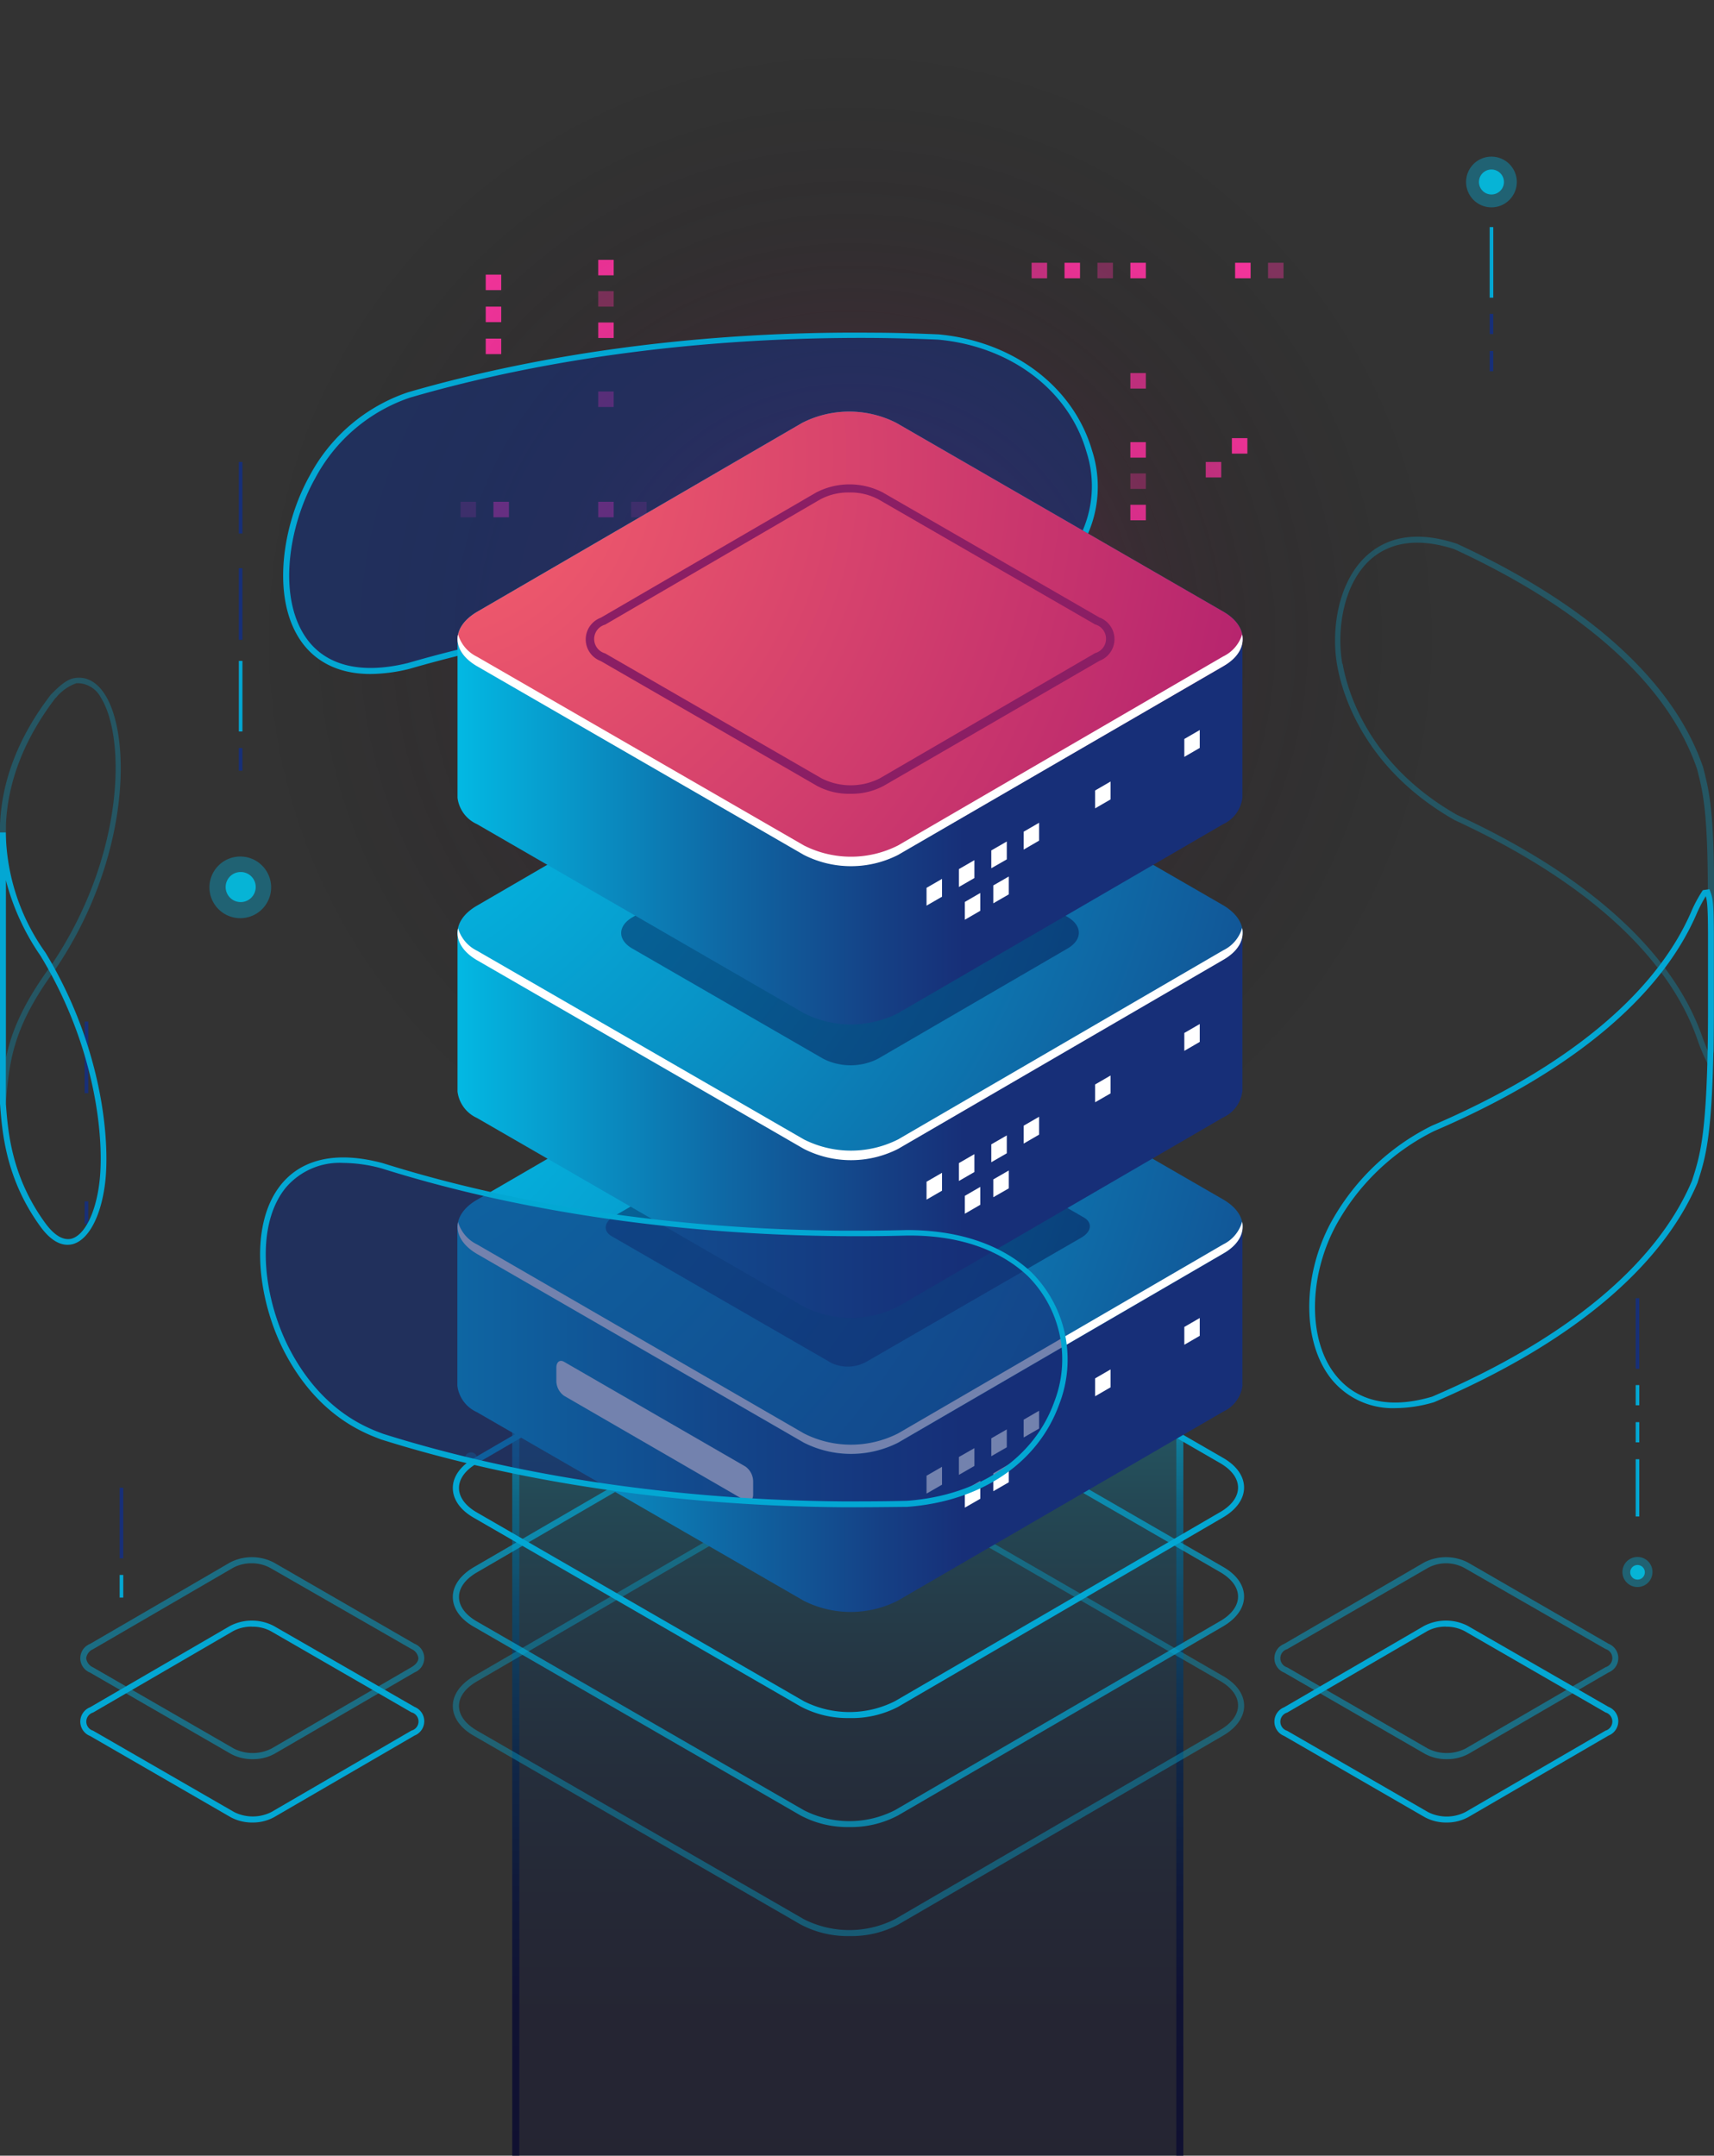 <svg xmlns="http://www.w3.org/2000/svg" xmlns:xlink="http://www.w3.org/1999/xlink" viewBox="0 0 222.34 279.66"><rect x="0" y="0" width="222.34" height="279.66" fill="#333333" stroke="none"/><defs><style>.cls-1{isolation:isolate;}.cls-2,.cls-3,.cls-4{fill:#f8359e;}.cls-12,.cls-14,.cls-2,.cls-29{opacity:0.8;}.cls-11,.cls-13,.cls-20,.cls-4{opacity:0.4;}.cls-11,.cls-12,.cls-15,.cls-5{fill:#172f78;}.cls-13,.cls-14,.cls-16,.cls-6{fill:#03a7d3;}.cls-27,.cls-7{opacity:0.3;}.cls-10,.cls-7,.cls-8,.cls-9{mix-blend-mode:lighten;}.cls-7{fill:url(#Áåçûìÿííûé_ãðàäèåíò_17);}.cls-10,.cls-15,.cls-8,.cls-9{opacity:0.6;}.cls-8{fill:url(#Áåçûìÿííûé_ãðàäèåíò_17-2);}.cls-9{fill:url(#Áåçûìÿííûé_ãðàäèåíò_17-3);}.cls-10{fill:url(#radial-gradient);}.cls-16{opacity:0.7;}.cls-17{fill:url(#Áåçûìÿííûé_ãðàäèåíò_354);}.cls-18{fill:url(#Áåçûìÿííûé_ãðàäèåíò_346);}.cls-19{fill:#fff;}.cls-20{fill:#06033e;}.cls-21{fill:url(#Áåçûìÿííûé_ãðàäèåíò_354-2);}.cls-22{fill:url(#Áåçûìÿííûé_ãðàäèåíò_346-2);}.cls-23{fill:url(#Áåçûìÿííûé_ãðàäèåíò_354-3);}.cls-24{fill:url(#Áåçûìÿííûé_ãðàäèåíò_346-3);}.cls-25{fill:url(#Áåçûìÿííûé_ãðàäèåíò_67);}.cls-26{fill:#8b1e64;}.cls-28{opacity:0.5;}.cls-29{fill:#01c8ef;}</style><linearGradient id="Áåçûìÿííûé_ãðàäèåíò_17" x1="109.98" y1="279.66" x2="109.98" y2="175.97" gradientUnits="userSpaceOnUse"><stop offset="0" stop-color="#020230"/><stop offset="0.19" stop-color="#020533"/><stop offset="0.33" stop-color="#020f3c"/><stop offset="0.47" stop-color="#021f4c"/><stop offset="0.59" stop-color="#023663"/><stop offset="0.7" stop-color="#02547f"/><stop offset="0.82" stop-color="#0179a3"/><stop offset="0.92" stop-color="#01a4cc"/><stop offset="1" stop-color="#01c8ef"/></linearGradient><linearGradient id="Áåçûìÿííûé_ãðàäèåíò_17-2" x1="66.91" y1="279.66" x2="66.91" y2="175.97" xlink:href="#Áåçûìÿííûé_ãðàäèåíò_17"/><linearGradient id="Áåçûìÿííûé_ãðàäèåíò_17-3" x1="153.05" y1="279.66" x2="153.05" y2="175.97" xlink:href="#Áåçûìÿííûé_ãðàäèåíò_17"/><radialGradient id="radial-gradient" cx="110.28" cy="82.88" r="82.88" gradientUnits="userSpaceOnUse"><stop offset="0" stop-color="#f8359e"/><stop offset="0.04" stop-color="#e63192" stop-opacity="0.93"/><stop offset="0.19" stop-color="#aa246c" stop-opacity="0.68"/><stop offset="0.34" stop-color="#76194b" stop-opacity="0.48"/><stop offset="0.49" stop-color="#4b1030" stop-opacity="0.3"/><stop offset="0.63" stop-color="#2b091b" stop-opacity="0.17"/><stop offset="0.77" stop-color="#13040c" stop-opacity="0.08"/><stop offset="0.89" stop-color="#050103" stop-opacity="0.02"/><stop offset="1" stop-opacity="0"/></radialGradient><linearGradient id="Áåçûìÿííûé_ãðàäèåíò_354" x1="242.06" y1="216.2" x2="313.88" y2="216.2" gradientUnits="userSpaceOnUse"><stop offset="0" stop-color="#01c8ef"/><stop offset="0.13" stop-color="#04b1dd"/><stop offset="0.55" stop-color="#0e6ba7"/><stop offset="0.85" stop-color="#154085"/><stop offset="1" stop-color="#172f78"/></linearGradient><radialGradient id="Áåçûìÿííûé_ãðàäèåíò_346" cx="229.32" cy="162.34" r="160.39" gradientUnits="userSpaceOnUse"><stop offset="0" stop-color="#01c8ef"/><stop offset="0.14" stop-color="#03bae4"/><stop offset="0.4" stop-color="#0895c8"/><stop offset="0.76" stop-color="#115a9a"/><stop offset="1" stop-color="#172f78"/></radialGradient><linearGradient id="Áåçûìÿííûé_ãðàäèåíò_354-2" x1="242.06" y1="178.06" x2="313.88" y2="178.06" xlink:href="#Áåçûìÿííûé_ãðàäèåíò_354"/><radialGradient id="Áåçûìÿííûé_ãðàäèåíò_346-2" cx="229.32" cy="124.2" r="160.39" xlink:href="#Áåçûìÿííûé_ãðàäèåíò_346"/><linearGradient id="Áåçûìÿííûé_ãðàäèåíò_354-3" x1="242.06" y1="139.92" x2="313.88" y2="139.92" xlink:href="#Áåçûìÿííûé_ãðàäèåíò_354"/><radialGradient id="Áåçûìÿííûé_ãðàäèåíò_346-3" cx="229.32" cy="86.07" r="160.39" xlink:href="#Áåçûìÿííûé_ãðàäèåíò_346"/><radialGradient id="Áåçûìÿííûé_ãðàäèåíò_67" cx="243.48" cy="95.73" r="110.27" gradientUnits="userSpaceOnUse"><stop offset="0" stop-color="#f9636b"/><stop offset="1" stop-color="#b6246e"/></radialGradient></defs><title>header-img</title><g class="cls-1"><g id="Ñëîé_1" data-name="Ñëîé 1"><rect class="cls-2" x="133.82" y="34.09" width="2.01" height="2.01"/><rect class="cls-3" x="138.09" y="34.09" width="2.01" height="2.01"/><rect class="cls-4" x="142.36" y="34.09" width="2.01" height="2.01"/><rect class="cls-3" x="146.63" y="34.09" width="2.01" height="2.01"/><rect class="cls-3" x="160.22" y="34.09" width="2.01" height="2.01"/><rect class="cls-2" x="146.63" y="48.4" width="2.01" height="2.01"/><rect class="cls-3" x="335.46" y="93.92" width="2.01" height="2.01" transform="translate(484.1 153.29) rotate(180)"/><rect class="cls-4" x="335.46" y="97.99" width="2.01" height="2.01" transform="translate(484.1 161.42) rotate(180)"/><rect class="cls-3" x="335.46" y="102.05" width="2.01" height="2.01" transform="translate(484.1 169.55) rotate(180)"/><rect class="cls-2" x="345.24" y="96.5" width="2.01" height="2.01" transform="translate(503.66 158.44) rotate(180)"/><rect class="cls-3" x="348.64" y="93.41" width="2.01" height="2.01" transform="translate(510.45 152.26) rotate(180)"/><rect class="cls-4" x="164.49" y="34.09" width="2.01" height="2.01"/><rect class="cls-4" x="270.7" y="101.67" width="2.01" height="2.01" transform="translate(354.58 168.78) rotate(180)"/><rect class="cls-3" x="266.43" y="101.67" width="2.01" height="2.01" transform="translate(346.04 168.78) rotate(180)"/><rect class="cls-3" x="251.84" y="80.5" width="2.01" height="2.01" transform="translate(316.86 126.44) rotate(180)"/><rect class="cls-3" x="251.84" y="76.35" width="2.01" height="2.01" transform="translate(316.86 118.14) rotate(180)"/><rect class="cls-3" x="251.84" y="72.19" width="2.01" height="2.01" transform="translate(316.86 109.83) rotate(180)"/><rect class="cls-3" x="252.84" y="101.67" width="2.01" height="2.01" transform="translate(318.86 168.78) rotate(180)"/><rect class="cls-2" x="266.43" y="87.36" width="2.01" height="2.01" transform="translate(346.04 140.16) rotate(180)"/><rect class="cls-3" x="77.6" y="41.84" width="2.01" height="2.01"/><rect class="cls-4" x="77.6" y="37.77" width="2.01" height="2.01"/><rect class="cls-3" x="77.6" y="33.71" width="2.01" height="2.01"/><rect class="cls-4" x="248.57" y="101.67" width="2.01" height="2.01" transform="translate(310.32 168.78) rotate(180)"/><rect class="cls-5" x="15.52" y="193.01" width="0.47" height="9.16"/><rect class="cls-6" x="15.52" y="204.32" width="0.47" height="2.94"/><rect class="cls-6" x="193.24" y="29.46" width="0.47" height="9.16"/><rect class="cls-5" x="193.24" y="40.72" width="0.47" height="2.62"/><rect class="cls-5" x="193.24" y="45.54" width="0.47" height="2.62"/><rect class="cls-5" x="212.18" y="168.42" width="0.47" height="9.16"/><rect class="cls-6" x="212.18" y="179.69" width="0.47" height="2.62"/><rect class="cls-6" x="212.18" y="184.5" width="0.47" height="2.62"/><rect class="cls-6" x="212.18" y="189.31" width="0.47" height="7.43"/><rect class="cls-5" x="10.98" y="155.85" width="0.47" height="2.94"/><rect class="cls-5" x="10.98" y="132.53" width="0.47" height="9.29"/><rect class="cls-5" x="30.98" y="97.05" width="0.47" height="2.94"/><rect class="cls-6" x="30.98" y="85.74" width="0.47" height="9.16"/><rect class="cls-5" x="30.98" y="73.72" width="0.47" height="9.29"/><rect class="cls-5" x="30.98" y="59.93" width="0.47" height="9.29"/><polygon class="cls-7" points="66.45 175.97 66.45 279.66 153.5 279.66 153.5 177.75 66.45 175.97"/><polygon class="cls-8" points="66.45 175.97 66.45 279.66 67.37 279.66 67.37 177.75 66.45 175.97"/><polygon class="cls-9" points="152.59 175.97 152.59 279.66 153.5 279.66 153.5 177.75 152.59 175.97"/><circle class="cls-10" cx="110.28" cy="82.88" r="82.88"/><path class="cls-11" d="M276.5,161.87a1.28,1.28,0,1,1-1.28-1.27A1.28,1.28,0,0,1,276.5,161.87Z" transform="translate(-188.83 -36.56)"/><path class="cls-11" d="M295.13,143a5.06,5.06,0,1,1-5.06-5.06A5.06,5.06,0,0,1,295.13,143Z" transform="translate(-188.83 -36.56)"/><path class="cls-12" d="M292.17,143a2.1,2.1,0,1,1-2.1-2.1A2.1,2.1,0,0,1,292.17,143Z" transform="translate(-188.83 -36.56)"/><circle class="cls-13" cx="81.27" cy="98.97" r="2.58"/><circle class="cls-14" cx="81.27" cy="98.97" r="1.27"/><path class="cls-13" d="M250.72,225.77a.79.79,0,1,1-.78-.79A.78.78,0,0,1,250.72,225.77Z" transform="translate(-188.83 -36.56)"/><path class="cls-15" d="M241.84,87.79c17.44-5.06,38.07-7.91,60.09-7.73,2.91,0,5.79.1,8.63.23,19.34,1.76,26.22,22.18,14.56,31.12-5.35,4.1-11.8,4.06-14.56,4s-5.72-.2-8.63-.23c-22-.18-42.65,2.67-60.09,7.73-17.61,4.29-18.65-13.61-12.49-24.55a22.23,22.23,0,0,1,12.49-10.61Z" transform="translate(-188.83 -36.56)"/><path class="cls-6" d="M236.89,124c-4.65,0-7.3-2-8.77-3.93-4.24-5.6-2.7-15.42.9-21.83a22.63,22.63,0,0,1,12.71-10.78h0c18.05-5.24,38.87-7.94,60.2-7.74,2.88,0,5.78.1,8.64.22,9.72.89,17.53,6.81,19.93,15.09a15.24,15.24,0,0,1-5.16,16.71c-5.46,4.18-12,4.15-14.79,4.11s-5.76-.2-8.63-.22c-21.25-.16-42,2.49-60,7.71A21.64,21.64,0,0,1,236.89,124ZM242,88.15a21.89,21.89,0,0,0-12.27,10.43c-3.49,6.2-5,15.66-1,21,2.58,3.41,7.09,4.45,13,3,18.05-5.23,38.87-7.92,60.19-7.73,2.88,0,5.78.1,8.64.22,2.7,0,9.06.06,14.31-4a14.49,14.49,0,0,0,4.89-15.91c-2.3-8-9.86-13.68-19.25-14.54-2.83-.12-5.73-.2-8.6-.22C280.68,80.28,259.94,82.93,242,88.15Z" transform="translate(-188.83 -36.56)"/><path class="cls-6" d="M299,259.45a13,13,0,0,1-6.31-1.5l-42.39-24.48c-1.76-1-2.73-2.39-2.73-3.87s1-2.85,2.73-3.87l42.17-24.52a13.94,13.94,0,0,1,12.61,0l42.4,24.48c1.76,1,2.73,2.39,2.73,3.86s-1,2.86-2.73,3.87L305.32,258A13,13,0,0,1,299,259.45Zm-.22-59a12.14,12.14,0,0,0-5.92,1.41L250.7,226.41c-1.5.87-2.33,2-2.33,3.19s.83,2.32,2.33,3.18l42.4,24.48a13.09,13.09,0,0,0,11.82,0l42.17-24.52c1.51-.87,2.34-2,2.34-3.19s-.83-2.31-2.33-3.18l-42.4-24.48A12.1,12.1,0,0,0,298.79,200.48Z" transform="translate(-188.83 -36.56)"/><path class="cls-16" d="M299,273.59a13,13,0,0,1-6.31-1.5l-42.39-24.48c-1.76-1-2.73-2.39-2.73-3.87s1-2.85,2.73-3.87l42.17-24.52a13.94,13.94,0,0,1,12.61,0l42.4,24.48c1.76,1,2.73,2.38,2.73,3.86s-1,2.86-2.73,3.87l-42.17,24.53A13,13,0,0,1,299,273.59Zm-.22-59a12.14,12.14,0,0,0-5.92,1.41L250.7,240.55c-1.5.87-2.33,2-2.33,3.19s.83,2.32,2.33,3.18l42.4,24.48a13,13,0,0,0,11.82,0l42.17-24.52c1.51-.87,2.34-2,2.34-3.19s-.83-2.31-2.33-3.18L304.7,216A12.1,12.1,0,0,0,298.79,214.62Z" transform="translate(-188.83 -36.56)"/><path class="cls-13" d="M299,287.73a13,13,0,0,1-6.31-1.5l-42.39-24.48c-1.76-1-2.73-2.39-2.73-3.87s1-2.85,2.73-3.87l42.17-24.52a13.94,13.94,0,0,1,12.61,0L347.49,254c1.76,1,2.73,2.39,2.73,3.86s-1,2.86-2.73,3.87l-42.17,24.53A13,13,0,0,1,299,287.73Zm-.22-59a12.14,12.14,0,0,0-5.92,1.41L250.7,254.69c-1.5.87-2.33,2-2.33,3.19s.83,2.32,2.33,3.19l42.4,24.47a13.06,13.06,0,0,0,11.82,0L347.09,261c1.51-.87,2.34-2,2.34-3.19s-.83-2.31-2.33-3.18l-42.4-24.48A12.1,12.1,0,0,0,298.79,228.76Z" transform="translate(-188.83 -36.56)"/><path class="cls-17" d="M350,216.17h0V195.85l-25.68,3.42-19.24-11.1a13.47,13.47,0,0,0-12.21,0l-3,1.9-41.71,5.57v20.69h0a4.34,4.34,0,0,0,2.51,3.42l42.4,24.47a13.49,13.49,0,0,0,12.22,0L347.5,219.7a4.34,4.34,0,0,0,2.51-3.4h0Z" transform="translate(-188.83 -36.56)"/><path class="cls-18" d="M347.5,192.17l-42.4-24.48a13.47,13.47,0,0,0-12.21,0l-42.18,24.52c-3.37,1.95-3.37,5.11,0,7.06l42.4,24.47a13.53,13.53,0,0,0,12.22,0l42.17-24.53C350.87,197.27,350.87,194.12,347.5,192.17Z" transform="translate(-188.83 -36.56)"/><path class="cls-19" d="M347.5,198l-42.17,24.52a13.49,13.49,0,0,1-12.22,0L250.71,198a4.68,4.68,0,0,1-2.46-2.91c-.31,1.48.5,3,2.46,4.15l42.4,24.48a13.56,13.56,0,0,0,12.22,0l42.17-24.53c2-1.13,2.77-2.67,2.46-4.14A4.69,4.69,0,0,1,347.5,198Z" transform="translate(-188.83 -36.56)"/><polygon class="cls-19" points="122.2 192.61 120.19 193.77 120.19 191.45 122.2 190.29 122.2 192.61"/><polygon class="cls-19" points="126.4 190.18 124.39 191.34 124.39 189.02 126.4 187.87 126.4 190.18"/><polygon class="cls-19" points="130.6 187.76 128.59 188.92 128.59 186.6 130.6 185.44 130.6 187.76"/><polygon class="cls-19" points="127.16 194.44 125.16 195.59 125.16 193.28 127.16 192.12 127.16 194.44"/><polygon class="cls-19" points="130.86 192.3 128.85 193.46 128.85 191.14 130.86 189.98 130.86 192.3"/><polygon class="cls-19" points="144.06 179.98 142.06 181.14 142.06 178.82 144.06 177.66 144.06 179.98"/><polygon class="cls-19" points="155.63 173.3 153.63 174.46 153.63 172.15 155.63 170.99 155.63 173.3"/><polygon class="cls-19" points="134.79 185.33 132.79 186.49 132.79 184.18 134.79 183.02 134.79 185.33"/><path class="cls-20" d="M296.71,213.4l-28.53-16.46c-1.16-.67-1-1.84.33-2.62l27.87-16.09a5,5,0,0,1,4.52-.19l28.53,16.47c1.16.67,1,1.84-.33,2.61l-27.87,16.1A5,5,0,0,1,296.71,213.4Z" transform="translate(-188.83 -36.56)"/><path class="cls-19" d="M285.48,231.23,262,217.64a2.4,2.4,0,0,1-1-1.94V214c0-.75.45-1.09,1-.77l23.53,13.59a2.4,2.4,0,0,1,1,1.94v1.75C286.5,231.21,286.05,231.55,285.48,231.23Z" transform="translate(-188.83 -36.56)"/><path class="cls-21" d="M350,178h0V157.71l-25.68,3.43L305.1,150a13.47,13.47,0,0,0-12.21,0l-3,1.91-41.71,5.56v20.7h0a4.34,4.34,0,0,0,2.51,3.42l42.4,24.48a13.49,13.49,0,0,0,12.22,0l42.17-24.53a4.32,4.32,0,0,0,2.51-3.4h0Z" transform="translate(-188.83 -36.56)"/><path class="cls-22" d="M347.5,154l-42.4-24.48a13.54,13.54,0,0,0-12.21,0l-42.18,24.53c-3.37,1.94-3.37,5.1,0,7l42.4,24.48a13.49,13.49,0,0,0,12.22,0l42.17-24.52C350.87,159.14,350.87,156,347.5,154Z" transform="translate(-188.83 -36.56)"/><path class="cls-20" d="M327.3,155.51l-24.7-14.26a7.84,7.84,0,0,0-7.12,0l-24.57,14.29c-2,1.13-2,3,0,4.11l24.7,14.26a7.84,7.84,0,0,0,7.12,0l24.57-14.29C329.27,158.49,329.27,156.65,327.3,155.51Z" transform="translate(-188.83 -36.56)"/><path class="cls-19" d="M347.5,159.85l-42.17,24.53a13.56,13.56,0,0,1-12.22,0l-42.4-24.48a4.73,4.73,0,0,1-2.46-2.91c-.31,1.47.5,3,2.46,4.14l42.4,24.48a13.49,13.49,0,0,0,12.22,0l42.17-24.52c2-1.14,2.77-2.67,2.46-4.15A4.65,4.65,0,0,1,347.5,159.85Z" transform="translate(-188.83 -36.56)"/><polygon class="cls-19" points="122.2 154.47 120.19 155.63 120.19 153.31 122.2 152.15 122.2 154.47"/><polygon class="cls-19" points="126.4 152.05 124.39 153.21 124.39 150.89 126.4 149.73 126.4 152.05"/><polygon class="cls-19" points="130.6 149.62 128.59 150.78 128.59 148.46 130.6 147.3 130.6 149.62"/><polygon class="cls-19" points="127.16 156.3 125.16 157.46 125.16 155.14 127.16 153.98 127.16 156.3"/><polygon class="cls-19" points="130.86 154.17 128.85 155.32 128.85 153.01 130.86 151.85 130.86 154.17"/><polygon class="cls-19" points="144.06 141.85 142.06 143 142.06 140.69 144.06 139.53 144.06 141.85"/><polygon class="cls-19" points="155.63 135.17 153.63 136.33 153.63 134.01 155.63 132.85 155.63 135.17"/><polygon class="cls-19" points="134.79 147.2 132.79 148.36 132.79 146.04 134.79 144.88 134.79 147.2"/><path class="cls-23" d="M350,139.9h0V119.57L324.34,123,305.1,111.9a13.47,13.47,0,0,0-12.21,0l-3,1.9-41.71,5.56v20.7h0a4.32,4.32,0,0,0,2.51,3.41L293.11,168a13.49,13.49,0,0,0,12.22,0l42.17-24.52A4.34,4.34,0,0,0,350,140h0Z" transform="translate(-188.83 -36.56)"/><path class="cls-24" d="M347.5,115.9,305.1,91.42a13.47,13.47,0,0,0-12.21,0l-42.18,24.52c-3.37,2-3.37,5.11,0,7l42.4,24.48a13.49,13.49,0,0,0,12.22,0L347.5,123C350.87,121,350.87,117.84,347.5,115.9Z" transform="translate(-188.83 -36.56)"/><path class="cls-25" d="M347.5,115.9,305.1,91.42a13.47,13.47,0,0,0-12.21,0l-42.18,24.52c-3.37,2-3.37,5.11,0,7l42.4,24.48a13.49,13.49,0,0,0,12.22,0L347.5,123C350.87,121,350.87,117.84,347.5,115.9Z" transform="translate(-188.83 -36.56)"/><path class="cls-26" d="M299.18,139.54a8.77,8.77,0,0,1-4.32-1l-28.1-16.22a3,3,0,0,1,0-5.62l27.95-16.25a9.41,9.41,0,0,1,8.64,0l28.1,16.22a3,3,0,0,1,0,5.62L303.5,138.49A8.77,8.77,0,0,1,299.18,139.54ZM299,100.45a7.73,7.73,0,0,0-3.77.9L267.32,117.6a1.93,1.93,0,0,0,0,3.72l28.09,16.22a8.35,8.35,0,0,0,7.54,0l27.94-16.25a1.93,1.93,0,0,0,0-3.72l-28.1-16.22A7.7,7.7,0,0,0,299,100.45Z" transform="translate(-188.83 -36.56)"/><path class="cls-19" d="M347.5,121.72l-42.17,24.52a13.49,13.49,0,0,1-12.22,0l-42.4-24.48a4.68,4.68,0,0,1-2.46-2.91c-.31,1.47.5,3,2.46,4.14l42.4,24.48a13.49,13.49,0,0,0,12.22,0L347.5,123c2-1.13,2.77-2.67,2.46-4.14A4.69,4.69,0,0,1,347.5,121.72Z" transform="translate(-188.83 -36.56)"/><polygon class="cls-19" points="122.2 116.33 120.19 117.49 120.19 115.18 122.2 114.02 122.2 116.33"/><polygon class="cls-19" points="126.4 113.91 124.39 115.07 124.39 112.75 126.4 111.59 126.4 113.91"/><polygon class="cls-19" points="130.6 111.49 128.59 112.64 128.59 110.33 130.6 109.17 130.6 111.49"/><polygon class="cls-19" points="127.16 118.16 125.16 119.32 125.16 117.01 127.16 115.85 127.16 118.16"/><polygon class="cls-19" points="130.86 116.03 128.85 117.19 128.85 114.87 130.86 113.71 130.86 116.03"/><polygon class="cls-19" points="144.06 103.71 142.06 104.87 142.06 102.55 144.06 101.39 144.06 103.71"/><polygon class="cls-19" points="155.63 97.03 153.63 98.19 153.63 95.87 155.63 94.71 155.63 97.03"/><polygon class="cls-19" points="134.79 109.06 132.79 110.22 132.79 107.9 134.79 106.74 134.79 109.06"/><path class="cls-15" d="M306.47,196.47q-4.17.12-8.4.08c-22.11-.18-42.59-3.39-59.68-8.77-17.08-4.56-18.11,13.31-12.15,24.34,4.24,7.86,10,10,12.15,10.82,17.09,5.38,37.57,8.59,59.68,8.77q4.23,0,8.4-.08c20.06-1.47,25.31-20.74,15.94-29.74-2.62-2.51-7.51-5.48-15.94-5.42Z" transform="translate(-188.83 -36.56)"/><g class="cls-27"><path class="cls-6" d="M410.35,174.57l-.3-.61a23.74,23.74,0,0,1-1-2.44c-3.73-10.89-14.63-20.76-31.52-28.56-11.73-6.67-14.58-16.3-15.25-20.14h0c-.8-4.52.1-10.93,4-14.32,2.85-2.48,6.73-3,11.54-1.4,17.12,7.9,28.15,17.93,31.94,29,.8,3.13,1.42,5.57,1.43,16.62v18.75c0,1.64,0,1.74-.47,2.51ZM363,122.69c.66,3.73,3.43,13.1,14.86,19.6,17.05,7.87,28.08,17.9,31.87,29,.24.63.45,1.17.64,1.61a11.39,11.39,0,0,0,0-1.4V152.73c0-10.95-.62-13.36-1.4-16.41-3.71-10.85-14.61-20.72-31.5-28.52-4.49-1.45-8.13-1-10.77,1.27-3.66,3.19-4.51,9.3-3.74,13.62Z" transform="translate(-188.83 -36.56)"/><path class="cls-6" d="M189.58,179.76l-.75,0V144.56c0-.31,0-.62,0-.94.21-5.82,2.43-11.52,6.59-16.94l.16-.16c.8-.8,1.89-1.88,3-2,1.51-.22,2.86.54,3.9,2.2,3.46,5.54,3.15,21.4-6.47,35.6C190.43,169.89,190.05,174.24,189.58,179.76Zm9.53-54.56a2.48,2.48,0,0,0-.38,0,6,6,0,0,0-2.6,1.83l-.13.12c-4,5.26-6.19,10.82-6.4,16.48,0,.31,0,.61,0,.91V173.8c.72-3.41,2.2-7,5.86-12,9.43-13.92,9.8-29.39,6.44-34.76A3.46,3.46,0,0,0,199.11,125.2Z" transform="translate(-188.83 -36.56)"/></g><path class="cls-6" d="M197.59,198.05c-.93,0-2.14-.49-3.48-2.31-4.57-6.25-5-12.35-5.28-16V144.56h.75a27.51,27.51,0,0,0,5.15,15.59c7.5,12.4,8.38,24.64,7.73,29.93h0c-.54,4.33-2.16,7.35-4.21,7.89A2.71,2.71,0,0,1,197.59,198.05Zm-8-47.35v29c.26,3.54.69,9.5,5.14,15.57.79,1.08,2,2.29,3.34,2,1.72-.45,3.16-3.3,3.65-7.26h0c.65-5.18-.23-17.22-7.62-29.43A30.76,30.76,0,0,1,189.58,150.7Z" transform="translate(-188.83 -36.56)"/><path class="cls-6" d="M300,232.1h-1.93c-21.4-.18-42.08-3.22-59.79-8.79-2.21-.83-8.05-3-12.36-11-3.56-6.59-5-16.55-.69-22,1.91-2.41,5.75-4.86,13.26-2.85,17.66,5.56,38.26,8.58,59.59,8.76,2.8,0,5.62,0,8.39-.08h0c8.56,0,13.53,3,16.2,5.52a16,16,0,0,1,3.57,17.06c-2.75,7.64-10.13,12.62-19.74,13.33C304.35,232.07,302.17,232.1,300,232.1Zm-66.62-44.67a9.15,9.15,0,0,0-7.56,3.31c-4.12,5.22-2.69,14.82.76,21.2,4.18,7.74,9.82,9.85,12,10.65,17.62,5.54,38.22,8.57,59.55,8.75,2.81,0,5.63,0,8.39-.08,9.29-.69,16.43-5.49,19.07-12.84a15.28,15.28,0,0,0-3.38-16.26c-2.54-2.43-7.26-5.31-15.4-5.31h-.28c-2.77.08-5.6.1-8.41.08-21.4-.18-42.08-3.21-59.79-8.79A19.25,19.25,0,0,0,233.37,187.43Z" transform="translate(-188.83 -36.56)"/><path class="cls-6" d="M369.86,219.24a10.23,10.23,0,0,1-8.25-3.68c-3.84-4.69-3.93-13.2-.22-20.24a30.34,30.34,0,0,1,13.14-12.7c17.53-7.51,29.2-17.19,33.78-28a18.34,18.34,0,0,1,1.33-2.45l.09-.13.85-.12.11.29c.3.86.43,1.21.46,5.42v10.82c-.09,15.27-1,18.06-2.13,21.59-4.68,11-16.48,20.85-34.16,28.43A17.84,17.84,0,0,1,369.86,219.24Zm40.24-66.41a18.84,18.84,0,0,0-1.1,2.09c-4.66,11-16.46,20.8-34.14,28.38a29.44,29.44,0,0,0-12.8,12.37c-3.58,6.78-3.53,15,.13,19.41,1.91,2.33,5.61,4.69,12.42,2.67,17.45-7.48,29.12-17.17,33.7-28,1.11-3.44,2-6.18,2.09-21.33V157.63C410.37,154.24,410.29,153.44,410.1,152.83Z" transform="translate(-188.83 -36.56)"/><path class="cls-6" d="M376.5,273a5.83,5.83,0,0,1-2.83-.68l-18.26-10.55a2,2,0,0,1,0-3.72l18.16-10.56a6.18,6.18,0,0,1,5.66,0L397.49,258a2,2,0,0,1,0,3.72l-18.16,10.56A5.76,5.76,0,0,1,376.5,273Zm-.1-25.41a4.93,4.93,0,0,0-2.43.58L355.8,258.74a1.23,1.23,0,0,0,0,2.36l18.26,10.54a5.36,5.36,0,0,0,4.87,0l18.17-10.56a1.23,1.23,0,0,0,0-2.36l-18.26-10.54A5,5,0,0,0,376.4,247.6Z" transform="translate(-188.83 -36.56)"/><path class="cls-6" d="M221.6,273a5.86,5.86,0,0,1-2.83-.68l-18.26-10.55a2,2,0,0,1,0-3.72l18.17-10.56a6.16,6.16,0,0,1,5.65,0L242.6,258a2,2,0,0,1,0,3.72l-18.17,10.56A5.73,5.73,0,0,1,221.6,273Zm-.09-25.41a5,5,0,0,0-2.44.58l-18.16,10.56a1.23,1.23,0,0,0,0,2.36l18.27,10.54a5.36,5.36,0,0,0,4.87,0l18.16-10.56a1.22,1.22,0,0,0,0-2.36l-18.26-10.54A4.93,4.93,0,0,0,221.51,247.6Z" transform="translate(-188.83 -36.56)"/><g class="cls-28"><path class="cls-6" d="M376.5,264.78a5.73,5.73,0,0,1-2.83-.69l-18.26-10.54a2,2,0,0,1,0-3.72l18.16-10.57a6.21,6.21,0,0,1,5.66,0l18.26,10.55a2,2,0,0,1,0,3.72l-18.16,10.56A5.76,5.76,0,0,1,376.5,264.78Zm-.1-25.41A4.93,4.93,0,0,0,374,240L355.8,250.51a1.23,1.23,0,0,0,0,2.36l18.26,10.54a5.42,5.42,0,0,0,4.87,0l18.17-10.56a1.23,1.23,0,0,0,0-2.36L378.84,240A5,5,0,0,0,376.4,239.37Z" transform="translate(-188.83 -36.56)"/><path class="cls-6" d="M221.6,264.78a5.76,5.76,0,0,1-2.83-.69l-18.26-10.54a2,2,0,0,1,0-3.72l18.17-10.57a6.19,6.19,0,0,1,5.65,0l18.27,10.55a2,2,0,0,1,0,3.72l-18.17,10.56A5.73,5.73,0,0,1,221.6,264.78Zm-.09-25.41a5,5,0,0,0-2.44.58l-18.16,10.56a1.48,1.48,0,0,0-.9,1.18,1.5,1.5,0,0,0,.89,1.18l18.27,10.54a5.42,5.42,0,0,0,4.87,0l18.16-10.56c.58-.34.9-.75.9-1.18a1.48,1.48,0,0,0-.9-1.18L223.94,240A4.93,4.93,0,0,0,221.51,239.37Z" transform="translate(-188.83 -36.56)"/></g><path class="cls-13" d="M224,151.63a4,4,0,1,1-3.95-3.95A4,4,0,0,1,224,151.63Z" transform="translate(-188.83 -36.56)"/><path class="cls-29" d="M222,151.63a1.95,1.95,0,1,1-1.94-1.94A1.94,1.94,0,0,1,222,151.63Z" transform="translate(-188.83 -36.56)"/><path class="cls-13" d="M403.19,240.55a1.95,1.95,0,1,1-1.94-2A1.94,1.94,0,0,1,403.19,240.55Z" transform="translate(-188.83 -36.56)"/><circle class="cls-29" cx="212.42" cy="203.98" r="0.95"/><path class="cls-13" d="M385.59,60.16a3.29,3.29,0,1,1-3.29-3.28A3.29,3.29,0,0,1,385.59,60.16Z" transform="translate(-188.83 -36.56)"/><path class="cls-29" d="M383.92,60.16a1.62,1.62,0,1,1-1.62-1.61A1.62,1.62,0,0,1,383.92,60.16Z" transform="translate(-188.83 -36.56)"/></g></g></svg>